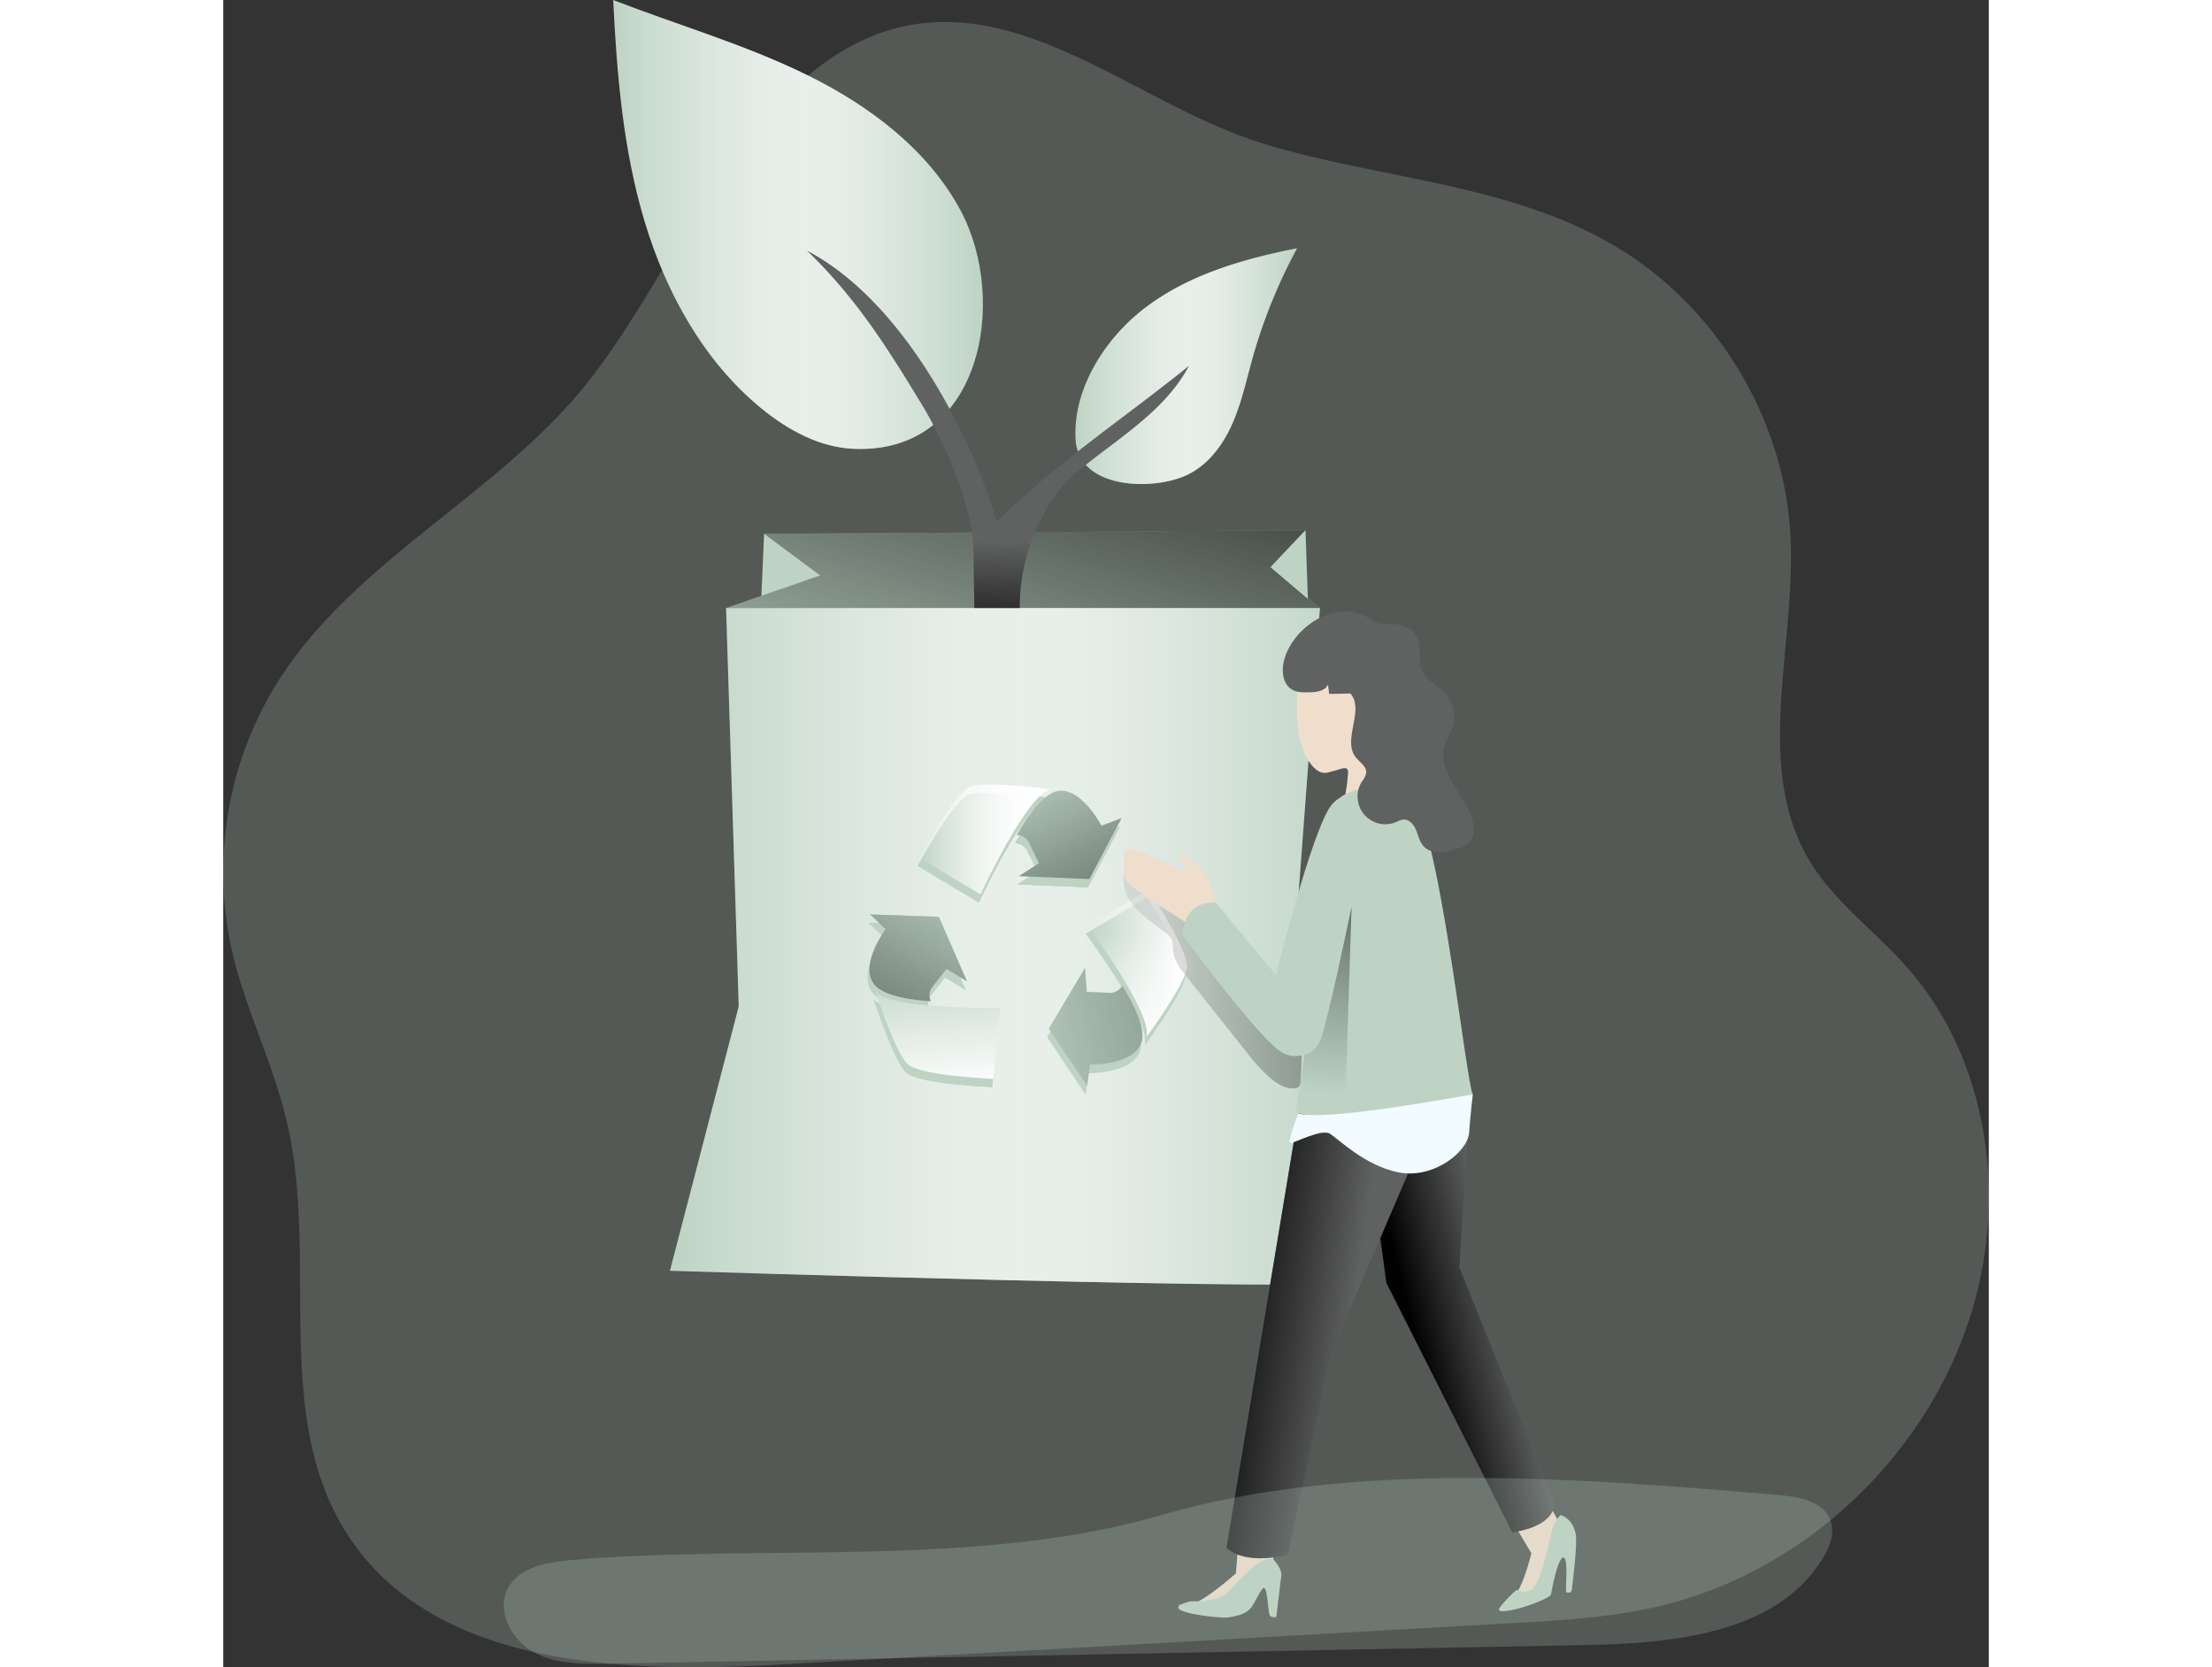 <svg id="Layer_1" data-name="Layer 1" xmlns="http://www.w3.org/2000/svg" xmlns:xlink="http://www.w3.org/1999/xlink" viewBox="0 0 519.91 490.92" width="406" height="306" class="illustration styles_illustrationTablet__1DWOa"><rect x="0" y="0" width="519.91" height="490.92" fill="#333333" stroke="none"/><defs><linearGradient id="linear-gradient" x1="139.23" y1="67.83" x2="248.11" y2="67.83" gradientUnits="userSpaceOnUse"><stop offset="0" stop-color="#fff" stop-opacity="0"></stop><stop offset="0.07" stop-color="#fff" stop-opacity="0.22"></stop><stop offset="0.16" stop-color="#fff" stop-opacity="0.45"></stop><stop offset="0.25" stop-color="#fff" stop-opacity="0.65"></stop><stop offset="0.33" stop-color="#fff" stop-opacity="0.8"></stop><stop offset="0.4" stop-color="#fff" stop-opacity="0.91"></stop><stop offset="0.46" stop-color="#fff" stop-opacity="0.98"></stop><stop offset="0.51" stop-color="#fff"></stop><stop offset="0.56" stop-color="#fff" stop-opacity="0.98"></stop><stop offset="0.62" stop-color="#fff" stop-opacity="0.91"></stop><stop offset="0.69" stop-color="#fff" stop-opacity="0.8"></stop><stop offset="0.76" stop-color="#fff" stop-opacity="0.65"></stop><stop offset="0.84" stop-color="#fff" stop-opacity="0.46"></stop><stop offset="0.93" stop-color="#fff" stop-opacity="0.23"></stop><stop offset="1" stop-color="#fff" stop-opacity="0"></stop></linearGradient><linearGradient id="linear-gradient-2" x1="275.34" y1="109.54" x2="340.62" y2="109.54" xlink:href="#linear-gradient"></linearGradient><linearGradient id="linear-gradient-3" x1="216.13" y1="245.25" x2="269.92" y2="61.52" gradientUnits="userSpaceOnUse"><stop offset="0" stop-color="#010101" stop-opacity="0"></stop><stop offset="0.95" stop-color="#010101"></stop></linearGradient><linearGradient id="linear-gradient-4" x1="155.94" y1="280.38" x2="357.48" y2="280.38" xlink:href="#linear-gradient"></linearGradient><linearGradient id="linear-gradient-5" x1="250.72" y1="161.08" x2="249.67" y2="200.97" xlink:href="#linear-gradient-3"></linearGradient><linearGradient id="linear-gradient-6" x1="229.38" y1="248.9" x2="267.81" y2="248.9" gradientUnits="userSpaceOnUse"><stop offset="0" stop-color="#fff" stop-opacity="0"></stop><stop offset="0.95" stop-color="#fff"></stop></linearGradient><linearGradient id="linear-gradient-7" x1="278.87" y1="285.3" x2="308.18" y2="285.3" xlink:href="#linear-gradient-6"></linearGradient><linearGradient id="linear-gradient-9" x1="293.38" y1="276.16" x2="294.67" y2="314.15" xlink:href="#linear-gradient-6"></linearGradient><linearGradient id="linear-gradient-10" x1="273.69" y1="290.81" x2="520.68" y2="283.96" xlink:href="#linear-gradient-3"></linearGradient><linearGradient id="linear-gradient-11" x1="233.48" y1="283.31" x2="237.75" y2="325.36" xlink:href="#linear-gradient-6"></linearGradient><linearGradient id="linear-gradient-12" x1="261.08" y1="225.56" x2="312.73" y2="329.73" xlink:href="#linear-gradient-3"></linearGradient><linearGradient id="linear-gradient-13" x1="251.32" y1="309.34" x2="463.5" y2="268.78" xlink:href="#linear-gradient-3"></linearGradient><linearGradient id="linear-gradient-14" x1="242.09" y1="257.51" x2="178.91" y2="371.07" xlink:href="#linear-gradient-3"></linearGradient><linearGradient id="linear-gradient-15" x1="401.85" y1="383.12" x2="372.44" y2="390.38" xlink:href="#linear-gradient-3"></linearGradient><linearGradient id="linear-gradient-16" x1="356.57" y1="392.97" x2="314.66" y2="386.92" xlink:href="#linear-gradient-3"></linearGradient><linearGradient id="linear-gradient-17" x1="348.12" y1="323.65" x2="357.79" y2="197.63" xlink:href="#linear-gradient-3"></linearGradient></defs><title>Recycle 3</title><path d="M130.65,115.64c-26.52,32.41-67.8,51.39-90.16,86.8a105.83,105.83,0,0,0-13.6,78.89c4,17.54,12.39,33.83,16.4,51.37,9.16,40.08-4.62,86.07,17.58,120.68,25.25,39.36,81.09,41.1,127.78,38.46L404,479.67c14.31-.81,28.69-1.63,42.65-4.85,45.65-10.53,83.81-48.51,94.55-94.1,7.65-32.46,1.21-69-20.84-94C511,276,498.91,267.47,491.56,255.26c-16.72-27.77-4-63.19-5.66-95.57-1.75-35-22.2-68.46-52.51-86C402.06,55.56,365,54.46,331.08,44.13c-26.13-8-48.58-25.51-74.48-33C188.5-8.45,163.82,75.09,130.65,115.64Z" transform="translate(-24.39 -1.72)" fill="#BED3C4" opacity="0.24" style="isolation: isolate;"></path><path d="M241.55,63.75c-9.65-18-26.87-30.89-45.19-39.91S158.27,9.12,139.23,1.72c1.07,21.92,2.91,44,9.19,65s17.33,41.13,34.26,55.09c7.84,6.46,17.25,11.64,27.4,12.07C247.77,135.5,255.68,90.13,241.55,63.75Z" transform="translate(-24.39 -1.72)" fill="#BED3C4"></path><path d="M295.47,92.67c12.93-10,29.13-14.67,45.15-17.85a157.21,157.21,0,0,0-13.18,32.53c-1.83,6.57-3.26,13.3-6.07,19.52s-7.24,12-13.45,14.83c-10.08,4.58-31.61,4-32.52-10.43C274.47,116.29,284.05,101.49,295.47,92.67Z" transform="translate(-24.39 -1.72)" fill="#BED3C4"></path><path d="M241.55,63.75c-9.65-18-26.87-30.89-45.19-39.91S158.27,9.12,139.23,1.72c1.07,21.92,2.91,44,9.19,65s17.33,41.13,34.26,55.09c7.84,6.46,17.25,11.64,27.4,12.07C247.77,135.5,255.68,90.13,241.55,63.75Z" transform="translate(-24.39 -1.72)" opacity="0.65" fill="url(#linear-gradient)"></path><path d="M295.47,92.67c12.93-10,29.13-14.67,45.15-17.85a157.21,157.21,0,0,0-13.18,32.53c-1.83,6.57-3.26,13.3-6.07,19.52s-7.24,12-13.45,14.83c-10.08,4.58-31.61,4-32.52-10.43C274.47,116.29,284.05,101.49,295.47,92.67Z" transform="translate(-24.39 -1.72)" opacity="0.65" fill="url(#linear-gradient-2)"></path><polygon points="159.28 157.18 318.7 156.11 308.39 167 322.96 179.04 148.08 179.04 175.81 169.44 159.28 157.18" fill="#BED3C4"></polygon><polygon points="322.95 179.03 148.09 179.03 175.82 169.46 159.29 157.18 220.56 156.75 239.1 156.62 318.7 156.1 308.39 167.01 322.95 179.03" fill="url(#linear-gradient-3)"></polygon><path d="M155.94,375.91l20.26-77.85-3.73-117.3H347.35l-8,106.64s18.12,88.51,18.12,91.7S155.94,375.91,155.94,375.91Z" transform="translate(-24.39 -1.72)" fill="#BED3C4"></path><path d="M155.94,375.91l20.26-77.85-3.73-117.3H347.35l-8,106.64s18.12,88.51,18.12,91.7S155.94,375.91,155.94,375.91Z" transform="translate(-24.39 -1.72)" opacity="0.65" fill="url(#linear-gradient-4)"></path><polygon points="159.28 157.18 158.48 175.45 175.81 169.44 159.28 157.18" fill="#BED3C4"></polygon><polygon points="318.7 156.11 319.4 176.36 308.39 167 318.7 156.11" fill="#BED3C4"></polygon><path d="M308.78,109.44c-7.25,13.66-21.55,21.69-33.4,31.6-4.76,4-8.93,10.26-11.89,17.3a56.18,56.18,0,0,0-4.55,22.41H245.63c-.34-7.34,0-17.73-.69-22.28a4.18,4.18,0,0,0-.08-.73c-2.28-12-8.59-26.83-14.94-37.22-10.31-17-19.36-31.25-33.62-45,30.36,16,49.85,58.82,55.86,79.81C270.45,137.39,289.89,124.73,308.78,109.44Z" transform="translate(-24.39 -1.72)" fill="#606161"></path><path d="M308.78,109.44c-7.25,13.66-21.55,21.69-33.4,31.6-4.76,4-8.93,10.26-11.89,17.3a56.18,56.18,0,0,0-4.55,22.41H245.63c-.34-7.34,0-17.73-.69-22.28a4.18,4.18,0,0,0-.08-.73c-2.28-12-8.59-26.83-14.94-37.22-10.31-17-19.36-31.25-33.62-45,30.36,16,49.85,58.82,55.86,79.81C270.45,137.39,289.89,124.73,308.78,109.44Z" transform="translate(-24.39 -1.72)" fill="url(#linear-gradient-5)"></path><path d="M228.92,256.71l18,10.77s13.6-29.33,20.46-30.87c0,0-18.69-2.6-23.42-.83S228.92,256.71,228.92,256.71Z" transform="translate(-24.39 -1.72)" fill="#BED3C4"></path><path d="M257.62,250a4.09,4.09,0,0,1,3.47,2.05c1,2.05,3.07,6.31,3.07,6.31l-5.91,3.78L279,263l9.46-17.9-5.91,2.21s-6.41-12.32-13.64-10C263.46,239.05,257.62,250,257.62,250Z" transform="translate(-24.39 -1.72)" fill="#BED3C4"></path><path d="M296.43,266l-18,10.69s19.33,25.92,17.42,32.68c0,0,11.18-15.19,11.87-20.2S296.43,266,296.43,266Z" transform="translate(-24.39 -1.72)" fill="#BED3C4"></path><path d="M288.67,294.46a4.09,4.09,0,0,1-3.45,2.08c-2.29-.08-7-.3-7-.3l-.52-7-10.63,17.83L278.3,323.9l.88-6.25s13.88.23,15.29-7.23C295.54,304.81,288.67,294.46,288.67,294.46Z" transform="translate(-24.39 -1.72)" fill="#BED3C4"></path><path d="M250.84,321.84,252.68,301s-32.33.57-36.71-4.93c0,0,5.82,17.94,9.48,21.43S250.84,321.84,250.84,321.84Z" transform="translate(-24.39 -1.72)" fill="#BED3C4"></path><path d="M228.92,256.71l18,10.77s13.6-29.33,20.46-30.87c0,0-18.69-2.6-23.42-.83S228.92,256.71,228.92,256.71Z" transform="translate(-24.39 -1.72)" fill="#BED3C4"></path><path d="M296.43,266l-18,10.69s19.33,25.92,17.42,32.68c0,0,11.18-15.19,11.87-20.2S296.43,266,296.43,266Z" transform="translate(-24.39 -1.72)" fill="#BED3C4"></path><path d="M250.84,321.84,252.68,301s-32.33.57-36.71-4.93c0,0,5.82,17.94,9.48,21.43S250.84,321.84,250.84,321.84Z" transform="translate(-24.39 -1.72)" fill="#BED3C4"></path><path d="M232.28,299a4.12,4.12,0,0,1,.33-4c1.4-1.82,4.34-5.52,4.34-5.52l6,3.67-8.27-19-20.23-.7L219,277.7s-8.29,11.14-3.06,16.64C219.88,298.48,232.28,299,232.28,299Z" transform="translate(-24.39 -1.72)" fill="#BED3C4"></path><path d="M257.62,250a4.09,4.09,0,0,1,3.47,2.05c1,2.05,3.07,6.31,3.07,6.31l-5.91,3.78L279,263l9.46-17.9-5.91,2.21s-6.41-12.32-13.64-10C263.46,239.05,257.62,250,257.62,250Z" transform="translate(-24.39 -1.72)" fill="#BED3C4"></path><path d="M288.67,294.46a4.09,4.09,0,0,1-3.45,2.08c-2.29-.08-7-.3-7-.3l-.52-7-10.63,17.83L278.3,323.9l.88-6.25s13.88.23,15.29-7.23C295.54,304.81,288.67,294.46,288.67,294.46Z" transform="translate(-24.39 -1.72)" fill="#BED3C4"></path><path d="M232.28,299a4.12,4.12,0,0,1,.33-4c1.4-1.82,4.34-5.52,4.34-5.52l6,3.67-8.27-19-20.23-.7L219,277.7s-8.29,11.14-3.06,16.64C219.88,298.48,232.28,299,232.28,299Z" transform="translate(-24.39 -1.72)" fill="#BED3C4"></path><path d="M257.62,250a4.09,4.09,0,0,1,3.47,2.05c1,2.05,3.07,6.31,3.07,6.31l-5.91,3.78L279,263l9.46-17.9-5.91,2.21s-6.41-12.32-13.64-10C263.46,239.05,257.62,250,257.62,250Z" transform="translate(-24.39 -1.72)" fill="#BED3C4"></path><path d="M288.67,294.46a4.09,4.09,0,0,1-3.45,2.08c-2.29-.08-7-.3-7-.3l-.52-7-10.63,17.83L278.3,323.9l.88-6.25s13.88.23,15.29-7.23C295.54,304.81,288.67,294.46,288.67,294.46Z" transform="translate(-24.39 -1.72)" fill="#BED3C4"></path><path d="M232.28,299a4.12,4.12,0,0,1,.33-4c1.4-1.82,4.34-5.52,4.34-5.52l6,3.67-8.27-19-20.23-.7L219,277.7s-8.29,11.14-3.06,16.64C219.88,298.48,232.28,299,232.28,299Z" transform="translate(-24.39 -1.72)" fill="#BED3C4"></path><path d="M229.38,254.3l18,10.76s13.6-29.33,20.46-30.87c0,0-18.68-2.6-23.42-.83S229.38,254.3,229.38,254.3Z" transform="translate(-24.39 -1.72)" fill="url(#linear-gradient-6)"></path><path d="M258.07,247.6a4.09,4.09,0,0,1,3.47,2c1,2.05,3.08,6.31,3.08,6.31l-5.92,3.79,20.74.86,9.46-17.89-5.91,2.2s-6.41-12.32-13.64-10C263.91,236.64,258.07,247.6,258.07,247.6Z" transform="translate(-24.39 -1.72)" fill="#BED3C4"></path><path d="M296.89,263.61l-18,10.69s19.32,25.92,17.41,32.69c0,0,11.18-15.2,11.87-20.21S296.89,263.61,296.89,263.61Z" transform="translate(-24.39 -1.72)" fill="url(#linear-gradient-7)"></path><path d="M289.13,292a4.12,4.12,0,0,1-3.46,2.08c-2.29-.07-7-.3-7-.3l-.51-7-10.63,17.83,11.24,16.84.87-6.26s13.88.23,15.3-7.23C296,302.39,289.13,292,289.13,292Z" transform="translate(-24.39 -1.72)" fill="#BED3C4"></path><path d="M251.3,319.42l1.83-20.87s-32.32.57-36.7-4.93c0,0,5.81,17.95,9.48,21.43S251.3,319.42,251.3,319.42Z" transform="translate(-24.39 -1.72)" fill="#BED3C4"></path><path d="M229.38,254.3l18,10.76s13.6-29.33,20.46-30.87c0,0-18.68-2.6-23.42-.83S229.38,254.3,229.38,254.3Z" transform="translate(-24.39 -1.72)" fill="url(#linear-gradient-6)"></path><path d="M296.89,263.61l-18,10.69s19.32,25.92,17.41,32.69c0,0,11.18-15.2,11.87-20.21S296.89,263.61,296.89,263.61Z" transform="translate(-24.39 -1.72)" fill="url(#linear-gradient-9)"></path><path d="M292.47,268.44c2.62,3.23,6.26,5.43,9.53,8a5.6,5.6,0,0,1,1.51,1.56c.62,1.11.47,2.46.6,3.72.32,2.92,2.22,5.39,4.05,7.69l17.41,21.9a49.31,49.31,0,0,0,7.7,8.3c1.85,1.46,4.05,2.7,6.4,2.59a2.1,2.1,0,0,0,1.67-.7,2.49,2.49,0,0,0,.33-1.32q.4-7.46.37-14.92a.85.85,0,0,0-.74-1,82.6,82.6,0,0,1-7.94-3.38,22,22,0,0,1-6.25-4.11,27,27,0,0,1-4.05-6.08A106,106,0,0,0,309.66,271a56.81,56.81,0,0,0-14.49-11.89c-.93-.51-3.1-2.14-4.17-2-1.32.13-1.43,1.91-1.5,3.08A12.41,12.41,0,0,0,292.47,268.44Z" transform="translate(-24.39 -1.72)" fill="url(#linear-gradient-10)"></path><path d="M251.3,319.42l1.83-20.87s-32.32.57-36.7-4.93c0,0,5.81,17.95,9.48,21.43S251.3,319.42,251.3,319.42Z" transform="translate(-24.39 -1.72)" fill="url(#linear-gradient-11)"></path><path d="M232.74,296.53a4.09,4.09,0,0,1,.33-4c1.39-1.81,4.33-5.52,4.33-5.52l6,3.67-8.28-19-20.23-.7,4.57,4.35s-8.29,11.14-3,16.65C220.33,296.06,232.74,296.53,232.74,296.53Z" transform="translate(-24.39 -1.72)" fill="#BED3C4"></path><path d="M258.07,247.6a4.09,4.09,0,0,1,3.47,2c1,2.05,3.08,6.31,3.08,6.31l-5.92,3.79,20.74.86,9.46-17.89-5.91,2.2s-6.41-12.32-13.64-10C263.91,236.64,258.07,247.6,258.07,247.6Z" transform="translate(-24.39 -1.72)" fill="#BED3C4"></path><path d="M289.13,292a4.12,4.12,0,0,1-3.46,2.08c-2.29-.07-7-.3-7-.3l-.51-7-10.63,17.83,11.24,16.84.87-6.26s13.88.23,15.3-7.23C296,302.39,289.13,292,289.13,292Z" transform="translate(-24.39 -1.72)" fill="#BED3C4"></path><path d="M232.74,296.53a4.09,4.09,0,0,1,.33-4c1.39-1.81,4.33-5.52,4.33-5.52l6,3.67-8.28-19-20.23-.7,4.57,4.35s-8.29,11.14-3,16.65C220.33,296.06,232.74,296.53,232.74,296.53Z" transform="translate(-24.39 -1.72)" fill="#BED3C4"></path><path d="M258.07,247.6a4.09,4.09,0,0,1,3.47,2c1,2.05,3.08,6.31,3.08,6.31l-5.92,3.79,20.74.86,9.46-17.89-5.91,2.2s-6.41-12.32-13.64-10C263.91,236.64,258.07,247.6,258.07,247.6Z" transform="translate(-24.39 -1.72)" fill="url(#linear-gradient-12)"></path><path d="M289.13,292a4.12,4.12,0,0,1-3.46,2.08c-2.29-.07-7-.3-7-.3l-.51-7-10.63,17.83,11.24,16.84.87-6.26s13.88.23,15.3-7.23C296,302.39,289.13,292,289.13,292Z" transform="translate(-24.39 -1.72)" fill="url(#linear-gradient-13)"></path><path d="M232.74,296.53a4.09,4.09,0,0,1,.33-4c1.39-1.81,4.33-5.52,4.33-5.52l6,3.67-8.28-19-20.23-.7,4.57,4.35s-8.29,11.14-3,16.65C220.33,296.06,232.74,296.53,232.74,296.53Z" transform="translate(-24.39 -1.72)" fill="url(#linear-gradient-14)"></path><path d="M398.45,440.36l11.15,18.72a9.92,9.92,0,0,0,7.55-10.15l-9.7-18" transform="translate(-24.39 -1.72)" fill="#f0decd"></path><path d="M409.6,459.08s-3.1,13.53-7.54,15.13,6.21-.53,8.27-2.62S415.4,455,415.4,455" transform="translate(-24.39 -1.72)" fill="#f0decd"></path><path d="M324.19,445.34,322.59,465a9,9,0,0,0,10.88-3.51l2.28-18.32" transform="translate(-24.39 -1.72)" fill="#f0decd"></path><path d="M322.59,465s-11.91,10.84-16,9.69,7.39.37,10-.09,15.78-8.39,15.78-8.39" transform="translate(-24.39 -1.72)" fill="#f0decd"></path><path d="M333.55,460.81s2.72,2.72,2.41,5-1.45,12-1.45,12a2.37,2.37,0,0,1-1.74-.16c-.88-.46-.72-10.59-2.53-7.87-3.41,5.11-2.27,7-10.06,8.22-2.17.33-23-1.9-10.74-4.8,0,0,7.65.56,10.93-2.75S329.25,460,333.55,460.81Z" transform="translate(-24.39 -1.72)" fill="#BED3C4"></path><path d="M341,199.81c-.08,1-.87,13.09.09,18.22s4.26,12.13,8.46,11.18,6.06-2.37,6.07,0a50.86,50.86,0,0,1-.9,7s5.16,3.72,9.82,2.29a8,8,0,0,0,5.59-5.16s-2.35-2.8-1.45-10.28,7.83-23.86-2-31.76C360.66,186.49,342.11,185.66,341,199.81Z" transform="translate(-24.39 -1.72)" fill="#f0decd"></path><path d="M316.71,267.48s-2.41-9.24-5.53-11.26-4.22-3.55-4.92-3,.56,2.55.56,2.55,2.33,2.22.74,2.48-12.91-6.89-16.1-6.62-1.25,5-2.07,7.09,7.11,7.68,10.31,9.45,7.48,4.88,9.53,6S316.78,270.23,316.71,267.48Z" transform="translate(-24.39 -1.72)" fill="#f0decd"></path><path d="M391.22,329.56l-2.81,45.38,27.94,69.27s1.07,6.65-12.37,8.73L366.9,379.49l-7.61-56.36" transform="translate(-24.39 -1.72)" fill="#606161"></path><path d="M391.22,329.56l-2.81,45.38,27.94,69.27s1.07,6.65-12.37,8.73L366.9,379.49l-7.61-56.36" transform="translate(-24.39 -1.72)" fill="url(#linear-gradient-15)"></path><path d="M341.74,325.26,319.82,457.48s4.51,5.25,18.05,2.06l12.6-59.09L380,331.59S360.46,313.7,341.74,325.26Z" transform="translate(-24.39 -1.72)" fill="#606161"></path><path d="M341.74,325.26,319.82,457.48s4.51,5.25,18.05,2.06l12.6-59.09L380,331.59S360.46,313.7,341.74,325.26Z" transform="translate(-24.39 -1.72)" fill="url(#linear-gradient-16)"></path><path d="M363,233.4s-8.85.94-12.34,5.46c-5.74,7.44-16.25,49.95-16.25,49.95l-17.74-21.33s-9.31-1.09-9.79,9.57c0,0,20.3,27.66,28.21,33.86s17.75-5.25,20.28-11.55S365,255.81,365,255.81,368.83,234.83,363,233.4Z" transform="translate(-24.39 -1.72)" fill="#BED3C4"></path><path d="M374.41,236.28c8.21,10.17,15.82,83,17.93,87.66,0,0-13.68,5.74-34.8,7.14a55.46,55.46,0,0,1-17.24-1.78s9.13-60.57,9.39-69.11,4.08-24,4.08-24S367.9,228.22,374.41,236.28Z" transform="translate(-24.39 -1.72)" fill="#BED3C4"></path><path d="M341,329.48s-3.31,8.55-2.47,8.82,9.12-4.29,11.69-2.77,10.15,9.35,20.24,11.4,20.39-5.89,20.81-11.71,1.09-11.28,1.09-11.28S347.26,332.38,341,329.48Z" transform="translate(-24.39 -1.72)" fill="#f2fbff"></path><path d="M356.66,268.7s-7.36,35.66-9.35,39.68-4.62,3.87-4.62,3.87l-2.12,17.69,14.1.4Z" transform="translate(-24.39 -1.72)" fill="url(#linear-gradient-17)"></path><path d="M418.29,447.83s-1.92,1.09-2.87,5.48-3.38,15.35-5.89,16.58-3.46-.05-4.13,0-5.63,5.28-5.37,5.79.72.78,4.44,0,10.74-3.44,10.92-4.52,1.93-10.66,3.62-10.81.35,10.22.95,10.29,1.48.21,1.58-.95,1.72-13.46,1.11-16.34S420.64,448.75,418.29,447.83Z" transform="translate(-24.39 -1.72)" fill="#BED3C4"></path><path d="M336.84,195.93c-.87,3.15-.56,7.15,2.25,8.81,1.51.9,3.38.88,5.14.84,2.09-.05,4.6-.37,5.48-2.27l.35,2.74,6.25-.12c4.26,4.89-2.43,13.54,1.52,18.69,1.19,1.56,3.35,2.8,3.13,4.76a6.32,6.32,0,0,1-1.27,2.5,8.17,8.17,0,0,0,10.08,11.9,7.23,7.23,0,0,1,2.07-.74c1.71-.16,3.1,1.4,3.77,3s1,3.37,2.1,4.68c2.39,2.85,6.92,2,10.44.8a7.58,7.58,0,0,0,3.32-1.86,5.89,5.89,0,0,0,1.14-4.37c-.35-4.21-3-7.82-5.24-11.38s-4.35-7.71-3.46-11.83c.53-2.43,2-4.55,2.67-6.95a10,10,0,0,0-2.16-9c-2.25-2.54-5.86-4-7.14-7.13-1.21-3,.1-6.59-1.26-9.51-1.25-2.7-4.45-4-7.42-4a13.86,13.86,0,0,1-4.37-.31,13.71,13.71,0,0,1-2.6-1.48C352.08,177.78,339.53,186.3,336.84,195.93Z" transform="translate(-24.39 -1.72)" fill="#606161"></path><path d="M127,461.07c-7.11.6-15.39,2-18.75,8.27-3.54,6.63.94,15.24,7.52,18.85s14.48,3.56,22,3.41l287.7-5.48c25.94-.49,56.33-3.39,69.93-25.49,2.07-3.38,3.65-7.54,2.27-11.25-2.05-5.51-9.07-6.91-14.93-7.41-57.84-4.92-125.8-10.51-182.11,5.87C246.64,463.56,183.26,456.3,127,461.07Z" transform="translate(-24.39 -1.72)" fill="#BED3C4" opacity="0.24" style="isolation: isolate;"></path></svg>